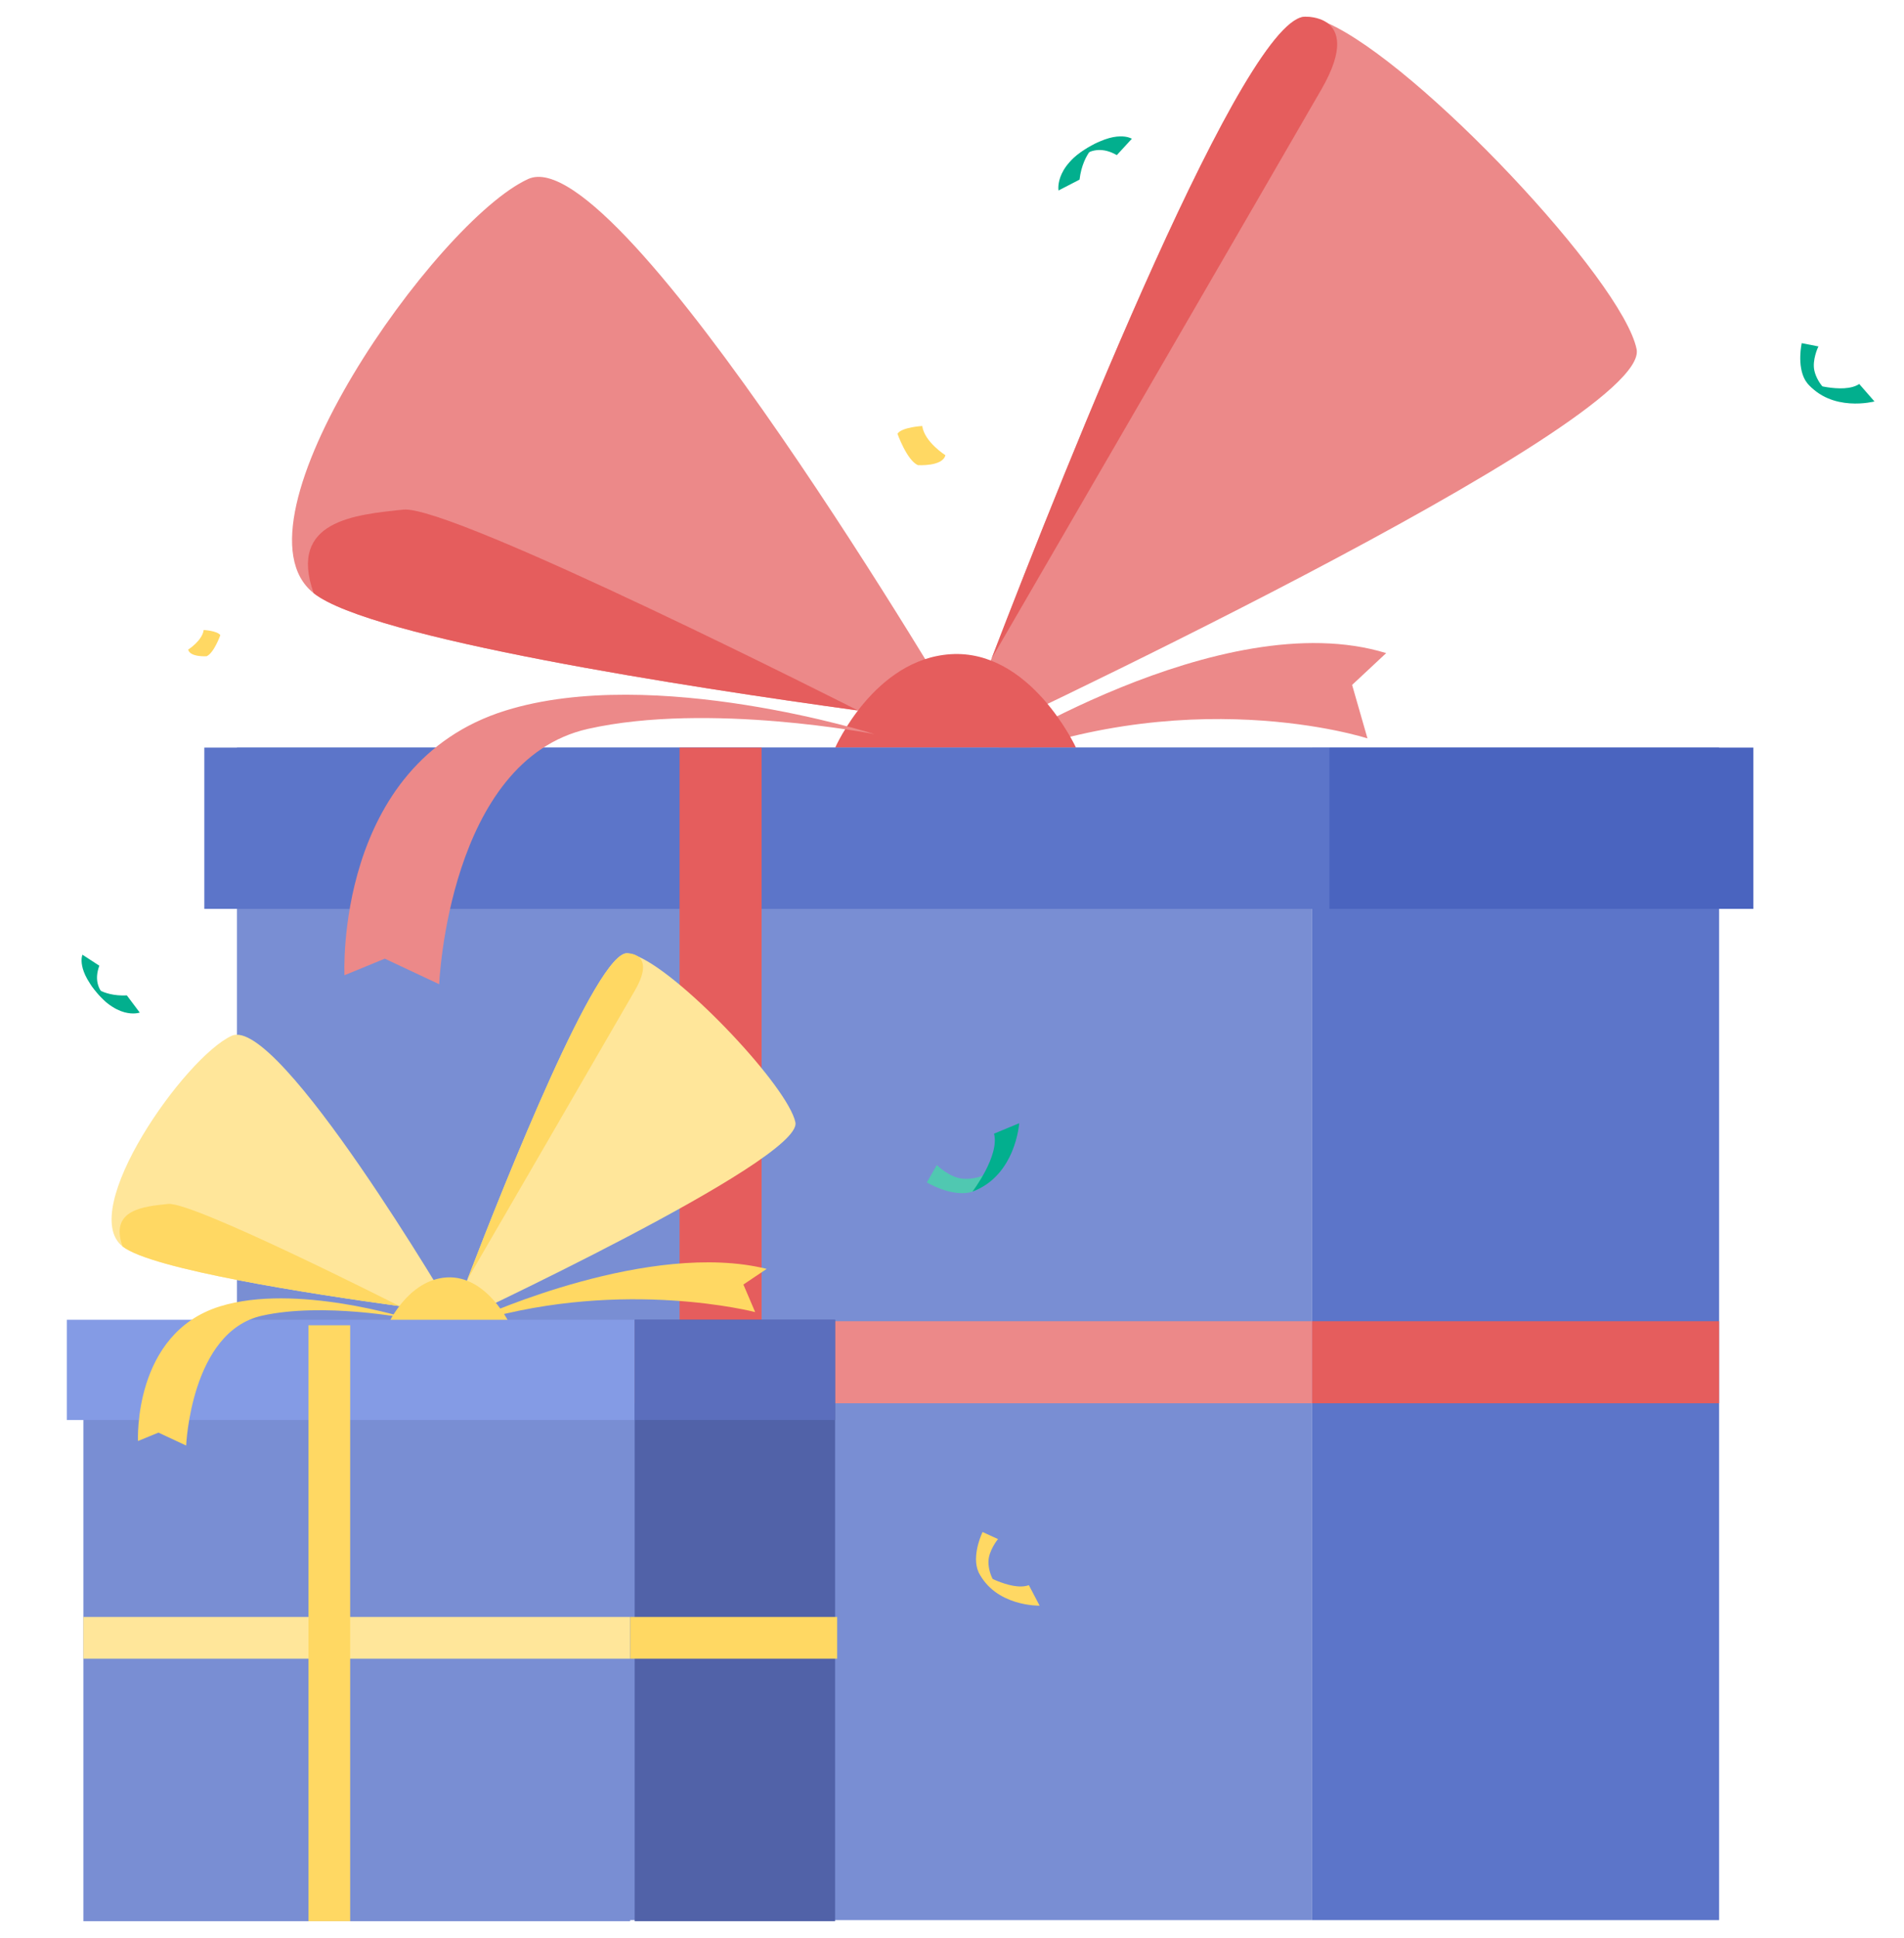 <svg width="57" height="58" viewBox="0 0 57 58" fill="none" xmlns="http://www.w3.org/2000/svg">
<g id="icon:money_back" clip-path="url(#clip0_1970_27064)">
<g id="&#208;&#161;&#208;&#187;&#208;&#190;&#208;&#185;_1">
<g id="Group">
<g id="Group_2">
<g id="Group_3">
<g id="Group_4">
<path id="Vector" d="M54.788 11.799C54.788 11.799 54.413 11.516 54.317 11.094C54.245 10.78 54.425 10.387 54.44 10.369L53.938 10.27C53.938 10.27 53.789 10.935 54.041 11.377C54.118 11.513 54.342 11.7 54.485 11.769C54.644 11.846 54.788 11.799 54.788 11.799Z" fill="#02AF8E"/>
<path id="Vector_2" d="M55.66 11.493L56.116 12.015C56.116 12.015 54.827 12.357 54.09 11.445C54.09 11.445 55.175 11.812 55.66 11.493Z" fill="#02AF8E"/>
</g>
<g id="Group_5">
<path id="Vector_3" d="M32.148 4.943C32.148 4.943 32.614 4.17 33.434 4.643L33.884 4.153C33.884 4.153 33.414 3.842 32.421 4.519C31.771 4.962 32.148 4.943 32.148 4.943Z" fill="#02AF8E"/>
<path id="Vector_4" d="M31.689 5.701C31.689 5.701 31.532 4.859 32.919 4.238C32.919 4.238 32.421 4.52 32.318 5.376L31.689 5.701Z" fill="#02AF8E"/>
</g>
<g id="Group_6">
<path id="Vector_5" d="M3.437 30.01C3.437 30.01 2.675 29.71 2.974 28.903L2.468 28.574C2.468 28.574 2.26 29.042 3.016 29.83C3.511 30.345 3.437 30.01 3.437 30.01Z" fill="#02AF8E"/>
<path id="Vector_6" d="M4.184 30.306C4.184 30.306 3.453 30.573 2.688 29.426C2.688 29.426 3.015 29.829 3.798 29.792L4.184 30.306Z" fill="#02AF8E"/>
</g>
<path id="Vector_7" d="M5.633 19.442C5.633 19.442 6.053 19.177 6.098 18.855C6.098 18.855 6.507 18.878 6.596 19.01C6.596 19.01 6.408 19.542 6.186 19.641C6.186 19.641 5.688 19.675 5.633 19.442Z" fill="#FFD863"/>
<path id="Vector_8" d="M28.302 13.624C28.302 13.624 27.675 13.228 27.609 12.75C27.609 12.75 26.999 12.783 26.867 12.981C26.867 12.981 27.148 13.773 27.477 13.921C27.477 13.921 28.22 13.97 28.302 13.624Z" fill="#FFD863"/>
<g id="Group_7">
<path id="Vector_9" d="M51.465 22.375H39.281V57.468H51.465V22.375Z" fill="#5C75C9"/>
<path id="Vector_10" d="M39.281 22.375H7.094V57.468H39.281V22.375Z" fill="#798ED3"/>
<path id="Vector_11" d="M39.281 41.999V39.543L7.094 39.543V41.999L39.281 41.999Z" fill="#EC8989"/>
<path id="Vector_12" d="M51.465 41.999V39.543H39.281V41.999H51.465Z" fill="#E55D5D"/>
<path id="Vector_13" d="M29.283 22.754C29.283 22.754 36.555 18.029 41.498 19.547L40.478 20.499L40.938 22.1C40.938 22.1 35.441 20.31 29.133 23.023L29.283 22.754Z" fill="#EC8989"/>
<path id="Vector_14" d="M28.877 21.681C28.877 21.681 27.594 21.526 25.681 21.263C20.605 20.565 11.095 19.104 9.389 17.752C6.707 15.629 13.062 6.609 15.813 5.357C18.564 4.106 28.877 21.681 28.877 21.681Z" fill="#EC8989"/>
<path id="Vector_15" d="M48.995 10.45C49.454 12.685 28.688 22.338 28.688 22.338C28.688 22.338 29.065 21.317 29.68 19.717C29.68 19.717 29.681 19.716 29.682 19.715C31.927 13.872 37.335 0.314 39.113 0.502C39.291 0.52 39.5 0.584 39.733 0.686C42.463 1.888 48.573 8.393 48.995 10.45Z" fill="#EC8989"/>
<path id="Vector_16" d="M39.56 2.673C38.292 4.876 29.816 19.487 29.684 19.715C31.929 13.872 37.337 0.314 39.115 0.502C39.115 0.502 39.467 0.492 39.735 0.686C40.059 0.923 40.26 1.457 39.56 2.673Z" fill="#E55D5D"/>
<path id="Vector_17" d="M25.686 21.265H25.682C20.606 20.566 11.097 19.105 9.39 17.753C8.619 15.582 10.619 15.405 12.074 15.253C13.528 15.1 25.686 21.265 25.686 21.265Z" fill="#E55D5D"/>
<path id="Vector_18" d="M25.004 22.375C25.004 22.375 26.168 19.727 28.459 19.58C30.852 19.427 32.211 22.375 32.211 22.375H25.004Z" fill="#E55D5D"/>
<path id="Vector_19" d="M39.797 22.375H6.117V27.202H39.797V22.375Z" fill="#5C75C9"/>
<path id="Vector_20" d="M52.491 22.375H39.797V27.202H52.491V22.375Z" fill="#4A64BF"/>
<path id="Vector_21" d="M26.186 21.973C26.186 21.973 19.59 19.884 15.139 21.265C10.008 22.858 10.312 29.189 10.312 29.189L11.519 28.692L13.148 29.457C13.148 29.457 13.422 22.753 17.606 21.814C21.223 21.003 26.186 21.973 26.186 21.973Z" fill="#EC8989"/>
<path id="Vector_22" d="M22.8 22.375H20.344V57.465H22.8V22.375Z" fill="#E55D5D"/>
</g>
<g id="Group_8">
<path id="Vector_23" d="M25 39.5H19V57.5H25V39.5Z" fill="#5162A8"/>
<path id="Vector_24" d="M18.865 39.664H2.496V57.511H18.865V39.664Z" fill="#798ED3"/>
<path id="Vector_25" d="M18.863 49.644V48.395H2.494V49.644H18.863Z" fill="#FFE69A"/>
<path id="Vector_26" d="M25.062 49.644V48.395H18.866V49.644H25.062Z" fill="#FFD863"/>
<path id="Vector_27" d="M14.437 39.39C14.437 39.39 19.455 37.112 22.953 37.977L22.255 38.445L22.607 39.27C22.607 39.27 18.715 38.256 14.336 39.525L14.437 39.39Z" fill="#FFD863"/>
<g id="Group_9">
<path id="Vector_28" d="M13.579 39.303C13.579 39.303 12.927 39.224 11.954 39.091C9.373 38.736 4.537 37.993 3.669 37.305C2.305 36.225 5.537 31.638 6.936 31.001C8.335 30.365 13.579 39.303 13.579 39.303Z" fill="#FFE69A"/>
<path id="Vector_29" d="M23.812 33.592C24.045 34.728 13.484 39.638 13.484 39.638C13.484 39.638 13.677 39.118 13.989 38.304C13.989 38.304 13.99 38.304 13.99 38.303C15.132 35.332 17.882 28.437 18.786 28.532C18.877 28.542 18.983 28.574 19.102 28.626C20.49 29.237 23.597 32.545 23.812 33.592Z" fill="#FFE69A"/>
<path id="Vector_30" d="M19.011 29.637C18.366 30.757 14.056 38.187 13.988 38.303C15.13 35.332 17.881 28.437 18.785 28.532C18.785 28.532 18.963 28.527 19.1 28.626C19.265 28.746 19.367 29.018 19.011 29.637Z" fill="#FFD863"/>
<path id="Vector_31" d="M11.957 39.09H11.955C9.373 38.735 4.537 37.992 3.669 37.304C3.277 36.2 4.294 36.11 5.034 36.033C5.774 35.955 11.957 39.09 11.957 39.09Z" fill="#FFD863"/>
<path id="Vector_32" d="M11.609 39.655C11.609 39.655 12.201 38.308 13.367 38.233C14.584 38.156 15.275 39.655 15.275 39.655H11.609Z" fill="#FFD863"/>
</g>
<path id="Vector_33" d="M19 39.5H2V42.5H19V39.5Z" fill="#849BE5"/>
<path id="Vector_34" d="M25 39.5H19V42.5H25V39.5Z" fill="#5B6EBD"/>
<path id="Vector_35" d="M12.204 39.46C12.204 39.46 8.849 38.397 6.585 39.099C3.976 39.909 4.131 43.129 4.131 43.129L4.744 42.877L5.573 43.265C5.573 43.265 5.713 39.856 7.84 39.379C9.679 38.966 12.204 39.46 12.204 39.46Z" fill="#FFD863"/>
<path id="Vector_36" d="M10.483 39.664H9.234V57.665H10.483V39.664Z" fill="#FFD863"/>
</g>
<g id="Group_10">
<path id="Vector_37" d="M29.772 35.017C29.772 35.017 29.316 35.328 28.808 35.277C28.432 35.239 28.061 34.89 28.046 34.867L27.746 35.389C27.746 35.389 28.433 35.805 29.021 35.691C29.201 35.656 29.493 35.477 29.625 35.343C29.771 35.195 29.772 35.017 29.772 35.017Z" fill="#50C8B1"/>
<path id="Vector_38" d="M29.758 33.93L30.512 33.617C30.512 33.617 30.409 35.185 29.113 35.663C29.113 35.663 29.931 34.591 29.758 33.93Z" fill="#02AF8E"/>
</g>
<path id="Vector_39" d="M35.051 52.664C35.051 52.664 35.38 53.037 35.704 53.03C35.704 53.03 35.748 53.438 35.63 53.546C35.63 53.546 35.076 53.445 34.943 53.242C34.943 53.242 34.831 52.756 35.051 52.664Z" fill="#798ED3"/>
<g id="Group_11">
<path id="Vector_40" d="M29.885 47.536C29.885 47.536 29.587 47.174 29.591 46.741C29.594 46.42 29.86 46.079 29.879 46.065L29.415 45.852C29.415 45.852 29.115 46.464 29.257 46.953C29.3 47.103 29.474 47.336 29.598 47.438C29.734 47.549 29.885 47.536 29.885 47.536Z" fill="#FFD863"/>
<path id="Vector_41" d="M30.801 47.443L31.123 48.057C31.123 48.057 29.79 48.09 29.285 47.031C29.285 47.031 30.256 47.641 30.801 47.443Z" fill="#FFD863"/>
</g>
</g>
</g>
</g>
</g>
</g>
<defs>
<clipPath id="clip0_1970_27064">
<rect width="57" height="57" fill="white" transform="translate(0 0.5)"/>
</clipPath>
</defs>
</svg>
